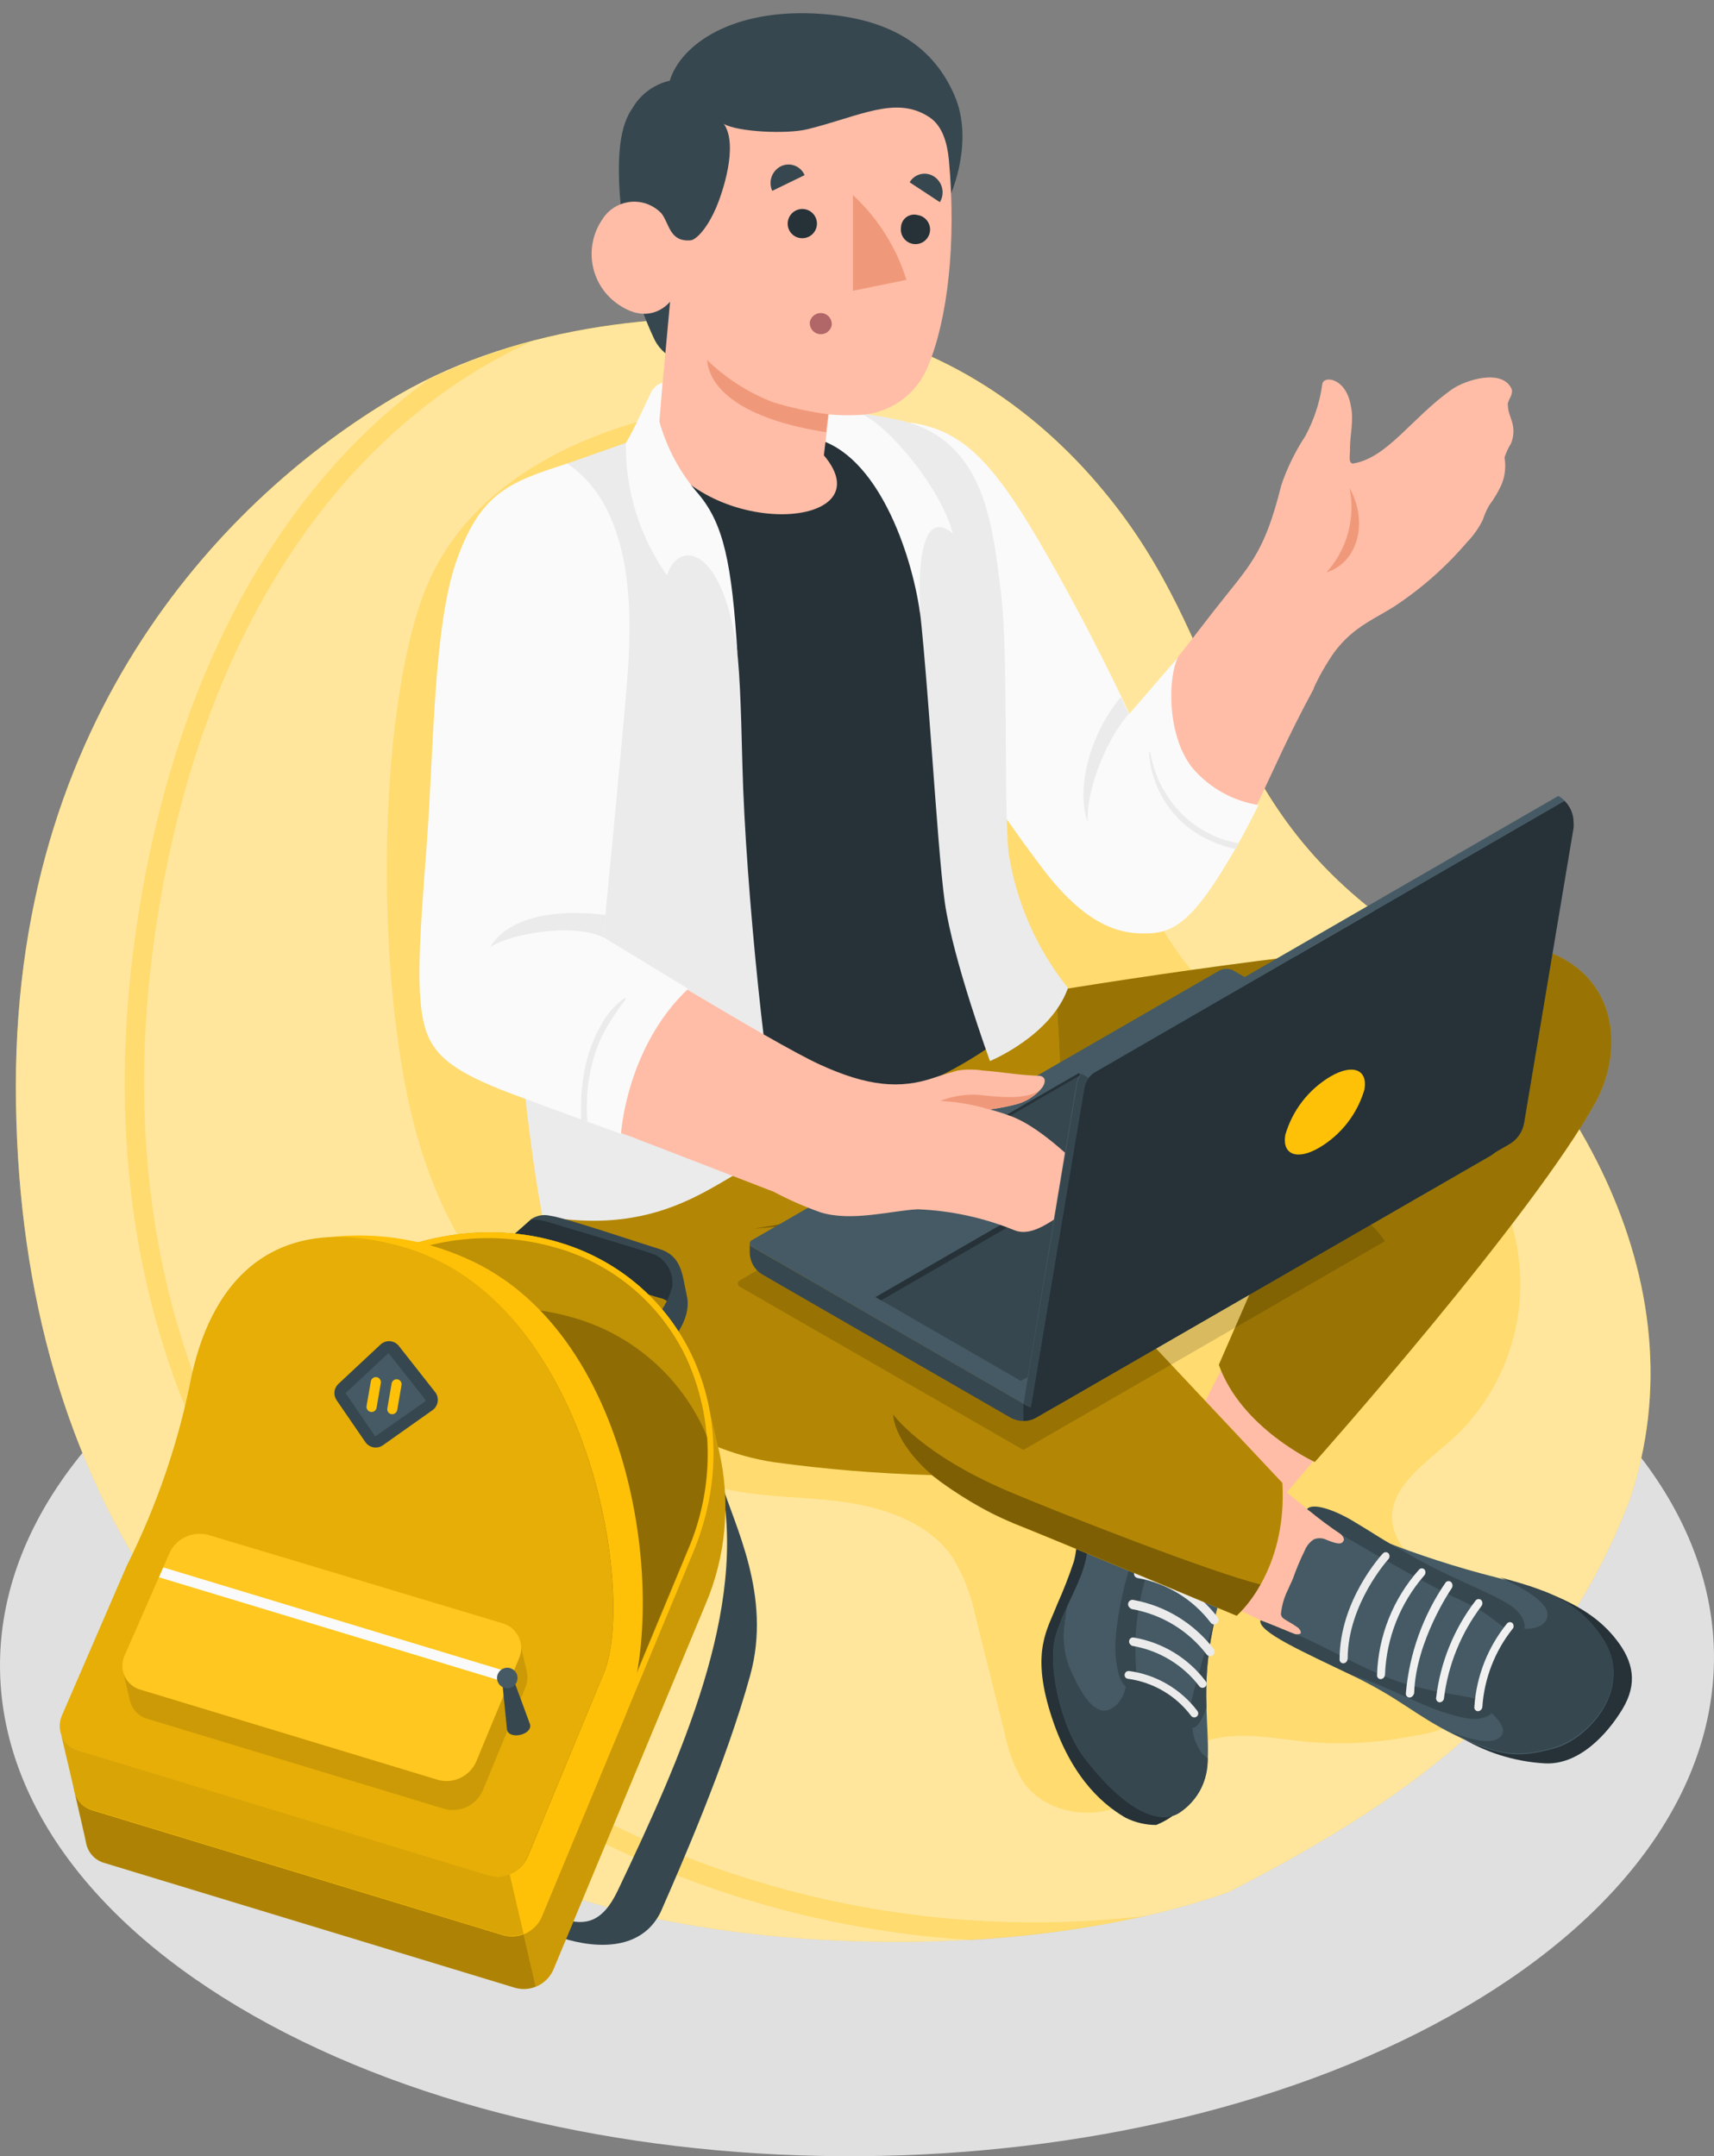 <?xml version="1.0" encoding="UTF-8"?> <svg xmlns="http://www.w3.org/2000/svg" width="97" height="122" viewBox="0 0 97 122" fill="none"><rect x="0" y="0" width="97" height="122" fill="#808080" stroke="none"/><path d="M14.063 74.447C-4.8 85.516 -4.668 103.251 14.347 114.049C33.361 124.847 64.072 124.61 82.935 113.561C101.798 102.512 101.672 84.756 82.651 73.958C63.63 63.16 32.926 63.378 14.063 74.447Z" fill="#E0E0E0"></path><path d="M22.635 22.296C13.756 27.426 0.898 39.556 0.898 61.434C0.898 83.312 11.238 99.582 31.043 106.853C41.638 110.737 58.609 110.939 69.528 107.048C80.648 101.353 88.141 95.503 92.22 84.874C96.421 72.548 88.901 59.637 78.676 52.259C68.451 44.881 69.696 36.473 62.446 27.769C58.555 23.057 52.833 19.058 45.852 18.277C38.232 17.402 29.393 18.399 22.635 22.296Z" fill="#FFC107"></path><path opacity="0.6" d="M22.635 22.296C13.756 27.426 0.898 39.556 0.898 61.434C0.898 83.312 11.238 99.582 31.043 106.853C41.638 110.737 58.609 110.939 69.528 107.048C80.648 101.353 88.141 95.503 92.22 84.874C96.421 72.548 88.901 59.637 78.676 52.259C68.451 44.881 69.696 36.473 62.446 27.769C58.555 23.057 52.833 19.058 45.852 18.277C38.232 17.402 29.393 18.399 22.635 22.296Z" fill="white"></path><path opacity="0.3" d="M79.834 98.243C77.693 98.666 75.498 98.748 73.331 98.485C71.245 98.229 68.902 97.812 67.051 99.111C66.081 99.784 65.435 100.828 64.513 101.568C62.561 103.123 59.296 102.847 57.889 100.787C57.393 99.956 57.047 99.045 56.866 98.095C56.323 95.927 55.782 93.759 55.243 91.592C55.011 90.408 54.583 89.27 53.978 88.226C52.632 86.126 49.939 85.251 47.448 84.941C44.957 84.631 42.372 84.746 39.983 83.958C38.123 83.345 36.472 82.223 35.217 80.72C33.305 78.425 32.187 77.045 29.326 76.008C26.588 74.972 23.707 74.359 20.784 74.191C18.448 74.083 15.695 74.191 13.527 75.214C13.527 75.214 19.525 70.138 27.051 71.619C27.051 71.619 25.099 69.35 23.685 64.544C21.302 56.533 21.255 41.656 23.78 34.144C27.442 23.232 42.756 22.7 42.756 22.7C42.756 22.7 53.184 21.576 58.912 36.426C64.641 51.276 65.913 55.275 72.497 58.91C75.189 60.418 78.434 61.077 80.958 62.881C82.363 63.867 83.539 65.143 84.405 66.624C85.272 68.104 85.809 69.754 85.981 71.462C86.152 73.169 85.953 74.893 85.397 76.516C84.842 78.139 83.943 79.624 82.762 80.868C81.079 82.652 77.417 84.497 79.302 87.438C80.097 88.684 81.463 89.411 82.668 90.246C83.873 91.08 85.091 92.218 85.206 93.692C85.218 94.339 85.065 94.978 84.761 95.55C84.457 96.121 84.013 96.606 83.469 96.957C82.363 97.64 81.124 98.079 79.834 98.243Z" fill="#FFC107"></path><path opacity="0.3" d="M64.776 108.408C52.005 109.887 39.124 106.786 28.425 99.657C12.478 88.846 5.598 71.66 9.005 51.33C12.02 33.343 21.014 23.441 30.041 19.341C28.036 19.864 26.088 20.583 24.225 21.489C16.914 26.82 10.412 36.298 7.928 51.148C4.441 71.956 11.502 89.519 27.813 100.626C35.892 106.03 45.265 109.186 54.968 109.768C58.269 109.58 61.549 109.125 64.776 108.408Z" fill="#FFC107"></path><path d="M67.342 80.99L70.93 73.921L78.153 78.149L69.247 88.657C69.247 88.657 64.838 88.253 64.125 85.964C63.411 83.676 66.124 81.757 67.342 80.99Z" fill="#FFBDA7"></path><path d="M62.253 83.77C61.852 84.064 61.514 84.435 61.257 84.86C60.961 85.291 61.055 87.385 60.772 88.354C60.495 89.186 60.176 90.004 59.816 90.805C59.305 92.151 58.355 93.383 59.426 96.863C60.496 100.343 62.226 101.986 63.673 102.834C64.217 103.113 64.819 103.258 65.43 103.258C65.43 103.258 67.329 102.538 67.039 101.414C66.75 100.289 62.253 83.77 62.253 83.77Z" fill="#263238"></path><path d="M70.607 87.573C70.426 88.013 70.171 88.418 69.853 88.772C69.219 89.835 68.8 91.013 68.621 92.238C67.497 97.725 69.678 100.512 66.723 102.571C65.868 103.11 64.091 102.962 61.398 99.502C60.018 97.738 59.231 94.117 59.769 92.46C60.308 90.805 61.042 89.768 61.392 88.475C61.742 87.183 61.553 84.854 62.253 83.763C62.706 83.148 63.293 82.644 63.97 82.289C64.488 81.973 65.639 81.549 66.171 81.246C66.703 80.943 66.999 80.572 67.343 80.983L66.723 81.75C65.76 83.097 66.05 83.278 66.05 83.985C66.007 84.749 65.887 85.507 65.693 86.247C66.366 85.379 66.656 84.625 67.403 84.76C68.15 84.894 68.238 84.854 69.308 85.857C70.378 86.86 70.654 87.257 70.607 87.573Z" fill="#455A64"></path><path d="M61.399 99.502C60.019 97.738 59.231 94.117 59.77 92.461C59.952 91.918 60.164 91.385 60.403 90.865C60.403 90.98 60.349 91.087 60.335 91.188C60.335 91.397 60.268 91.612 60.248 91.862C60.126 92.702 60.221 93.559 60.524 94.352C60.834 95.025 61.547 96.749 62.476 96.789C62.994 96.789 63.439 96.298 63.641 95.712C63.721 95.463 63.863 94.796 63.863 94.796C64.71 94.987 65.521 95.312 66.266 95.759C67.612 96.648 67.552 96.843 67.552 96.843C67.474 97.228 67.46 97.624 67.511 98.014C67.588 98.437 67.758 98.837 68.01 99.186C68.11 99.291 68.223 99.384 68.346 99.462C68.369 100.078 68.232 100.69 67.948 101.238C67.663 101.785 67.242 102.25 66.724 102.585C65.869 103.11 64.092 102.962 61.399 99.502Z" fill="#37474F"></path><path d="M68.622 92.238C68.33 93.68 68.215 95.151 68.278 96.621C67.773 98.028 67.329 97.967 67.269 97.294C67.208 96.621 68.177 93.544 68.904 91.047C68.79 91.424 68.702 91.841 68.622 92.238Z" fill="#37474F"></path><path d="M65.282 83.44C65.215 82.725 65.404 82.01 65.814 81.42C65.936 81.367 66.055 81.306 66.171 81.239C66.749 80.909 66.999 80.566 67.342 80.976L66.722 81.743C65.76 83.09 66.049 83.272 66.049 83.978C66.007 84.74 65.887 85.496 65.692 86.234C65.127 88.617 64.622 89.418 64.346 91.666C64.07 93.914 64.528 95.429 64.212 95.557C63.895 95.685 63.256 95.429 63.135 93.625C63.013 91.821 63.808 88.792 64.38 87.351C64.952 85.91 65.396 84.403 65.282 83.44Z" fill="#37474F"></path><path d="M63.7 94.924C63.735 94.955 63.776 94.976 63.822 94.985C64.531 95.08 65.214 95.315 65.831 95.677C66.448 96.038 66.987 96.519 67.416 97.092C67.455 97.137 67.51 97.166 67.569 97.171C67.628 97.176 67.687 97.157 67.733 97.119C67.778 97.08 67.807 97.025 67.812 96.966C67.817 96.907 67.798 96.848 67.76 96.802C67.298 96.192 66.72 95.678 66.059 95.291C65.398 94.904 64.668 94.651 63.909 94.547C63.863 94.54 63.815 94.547 63.772 94.567C63.73 94.588 63.695 94.621 63.672 94.662C63.649 94.704 63.64 94.751 63.645 94.798C63.65 94.845 63.669 94.889 63.7 94.924Z" fill="#EBEBEB"></path><path d="M63.991 93.066C64.018 93.099 64.056 93.121 64.099 93.127C65.608 93.388 66.962 94.21 67.888 95.429C67.91 95.451 67.936 95.469 67.964 95.481C67.992 95.493 68.023 95.499 68.053 95.499C68.084 95.499 68.115 95.493 68.143 95.481C68.171 95.469 68.197 95.451 68.218 95.429C68.261 95.386 68.285 95.328 68.285 95.268C68.285 95.207 68.261 95.149 68.218 95.106C67.232 93.806 65.788 92.93 64.179 92.656C64.15 92.648 64.12 92.646 64.09 92.65C64.06 92.654 64.031 92.665 64.005 92.68C63.979 92.696 63.957 92.717 63.939 92.742C63.922 92.766 63.91 92.794 63.903 92.824C63.892 92.868 63.894 92.915 63.91 92.959C63.925 93.002 63.954 93.039 63.991 93.066Z" fill="#EBEBEB"></path><path d="M63.95 90.979C63.981 91.014 64.024 91.038 64.071 91.047C65.756 91.347 67.267 92.27 68.305 93.632C68.329 93.656 68.357 93.675 68.388 93.688C68.419 93.701 68.453 93.707 68.487 93.707C68.52 93.707 68.554 93.701 68.585 93.688C68.616 93.675 68.645 93.656 68.668 93.632C68.713 93.583 68.738 93.519 68.738 93.453C68.738 93.387 68.713 93.323 68.668 93.275C67.554 91.836 65.948 90.858 64.158 90.528C64.104 90.513 64.046 90.516 63.994 90.538C63.943 90.559 63.899 90.598 63.872 90.647C63.845 90.696 63.835 90.753 63.844 90.808C63.853 90.864 63.881 90.915 63.923 90.952L63.95 90.979Z" fill="#EBEBEB"></path><path d="M64.245 89.216C64.279 89.248 64.321 89.272 64.367 89.283C66.017 89.574 67.497 90.475 68.513 91.807C68.533 91.835 68.559 91.859 68.589 91.876C68.618 91.893 68.651 91.904 68.686 91.909C68.72 91.912 68.754 91.909 68.787 91.899C68.82 91.889 68.851 91.873 68.877 91.85C68.903 91.828 68.924 91.8 68.939 91.769C68.954 91.738 68.963 91.704 68.964 91.67C68.965 91.636 68.959 91.602 68.946 91.57C68.934 91.537 68.915 91.508 68.89 91.484C67.806 90.07 66.234 89.11 64.481 88.792C64.449 88.784 64.416 88.782 64.383 88.788C64.351 88.793 64.32 88.805 64.292 88.822C64.265 88.84 64.241 88.863 64.222 88.89C64.204 88.917 64.191 88.948 64.185 88.98C64.174 89.021 64.175 89.064 64.185 89.106C64.196 89.147 64.216 89.184 64.245 89.216Z" fill="#EBEBEB"></path><path d="M64.899 87.499C64.933 87.532 64.975 87.555 65.021 87.566C66.669 87.856 68.148 88.758 69.16 90.091C69.205 90.135 69.264 90.16 69.327 90.163C69.389 90.165 69.451 90.144 69.498 90.103C69.546 90.062 69.576 90.005 69.583 89.943C69.591 89.881 69.574 89.818 69.537 89.768C68.453 88.354 66.881 87.394 65.128 87.075C65.075 87.062 65.018 87.067 64.968 87.089C64.918 87.112 64.876 87.15 64.85 87.199C64.824 87.247 64.815 87.303 64.824 87.357C64.832 87.412 64.859 87.462 64.899 87.499Z" fill="#EBEBEB"></path><path d="M69.288 81.555L73.967 85.379L76.612 87.041L73.59 92.75L65.088 88.677L69.288 81.555Z" fill="#FFBDA7"></path><path d="M59.761 56.042C59.761 56.042 76.779 53.222 84.063 53.269C91.468 53.316 92.181 58.896 90.323 62.316C86.762 68.832 74.41 82.72 74.41 82.72C74.41 82.72 70.249 80.815 68.977 77.22L71.798 70.744L62.912 73.585L58.375 70.542L58.005 68.227L59.761 56.042Z" fill="#FFC107"></path><path opacity="0.4" d="M59.761 56.042C59.761 56.042 76.779 53.222 84.063 53.269C91.468 53.316 92.181 58.896 90.323 62.316C86.762 68.832 74.41 82.72 74.41 82.72C74.41 82.72 70.249 80.815 68.977 77.22L71.798 70.744L62.912 73.585L58.375 70.542L58.005 68.227L59.761 56.042Z" fill="black"></path><path d="M59.763 56.042L30.305 60.95C30.305 60.95 30.016 68.004 32.789 74.319C33.769 76.535 35.293 78.469 37.22 79.94C39.146 81.41 41.412 82.371 43.809 82.733C46.764 83.137 49.74 83.38 52.722 83.46C54.156 84.557 55.718 85.477 57.373 86.2C59.723 87.129 69.982 91.424 69.982 91.424C69.982 91.424 72.863 88.987 72.573 83.904L62.886 73.598C60.699 70.906 59.925 70.064 58.706 69.458C60.578 65.837 59.972 60.007 59.763 56.042Z" fill="#FFC107"></path><path opacity="0.3" d="M59.763 56.042L30.305 60.95C30.305 60.95 30.016 68.004 32.789 74.319C33.769 76.535 35.293 78.469 37.22 79.94C39.146 81.41 41.412 82.371 43.809 82.733C46.764 83.137 49.74 83.38 52.722 83.46C54.156 84.557 55.718 85.477 57.373 86.2C59.723 87.129 69.982 91.424 69.982 91.424C69.982 91.424 72.863 88.987 72.573 83.904L62.886 73.598C60.699 70.906 59.925 70.064 58.706 69.458C60.578 65.837 59.972 60.007 59.763 56.042Z" fill="black"></path><g opacity="0.3"><path d="M73.252 65.231C71.886 67.236 70.634 69.317 69.503 71.464L71.771 70.744C74.329 64.645 74.854 62.868 78.947 60.014C78.947 60.014 76.012 61.118 73.252 65.231Z" fill="black"></path><path d="M50.548 80.027C50.548 80.027 52.103 82.275 57.124 84.403C59.945 85.601 68.683 89.02 71.335 89.647C70.985 90.304 70.53 90.899 69.989 91.41C69.989 91.41 59.73 87.115 57.38 86.186C56.871 85.988 56.372 85.763 55.886 85.513L55.267 85.17C54.741 84.867 54.264 84.557 53.866 84.288C53.469 84.019 53.153 83.797 52.958 83.615L52.756 83.467C50.514 81.521 50.548 80.027 50.548 80.027Z" fill="black"></path><path d="M61.425 71.861C62.415 73.019 62.886 73.585 62.886 73.585L64.307 73.12C64.307 73.12 61.789 70.374 60.16 68.933C59.878 68.658 59.566 68.414 59.231 68.206C60.052 66.045 60.019 62.511 60.019 62.511C59.744 64.386 59.006 66.163 57.871 67.681C56.529 67.367 55.134 67.351 53.785 67.634L42.671 69.519C42.671 69.519 50.587 68.805 54.707 68.644C58.827 68.482 60.429 70.697 61.425 71.861Z" fill="black"></path></g><path d="M87.329 90.017C89.348 90.804 90.567 91.599 91.496 92.803C92.424 94.008 92.701 95.24 91.819 96.701C90.937 98.162 89.328 99.885 87.409 99.771C85.68 99.67 84.004 99.135 82.536 98.216L87.329 90.017Z" fill="#263238"></path><path d="M71.335 91.72C71.335 92.319 73.839 93.517 76.465 94.769C79.278 96.116 79.972 96.984 82.267 98.135C84.893 99.428 85.896 99.482 87.929 98.936C89.962 98.391 92.486 95.456 90.729 92.77C89.302 90.589 87.457 89.983 84.671 89.249C82.437 88.684 80.242 87.973 78.1 87.122C76.081 86.341 74.405 84.921 73.987 85.412C74.277 85.554 76.397 86.866 76.007 87.216C75.913 87.405 75.61 87.344 75.085 87.129C74.973 87.072 74.85 87.039 74.725 87.034C74.599 87.028 74.474 87.049 74.358 87.095C74.123 87.247 73.942 87.469 73.839 87.728C73.583 88.248 73.358 88.783 73.166 89.33C73.011 89.701 73.079 89.492 72.93 89.862C72.694 90.31 72.546 90.799 72.493 91.303C72.493 91.531 72.688 91.606 72.863 91.72C73.069 91.835 73.269 91.961 73.462 92.097C73.53 92.151 73.651 92.319 73.61 92.407C73.57 92.494 73.186 92.487 73.031 92.407C72.877 92.326 72.621 92.285 72.439 92.211C72.257 92.137 71.8 91.922 71.335 91.72Z" fill="#455A64"></path><path d="M81.365 97.671C81.742 97.859 84.132 98.97 84.879 98.303C85.626 97.637 83.775 96.439 83.775 96.439C83.775 96.439 83.486 94.641 85.653 91.996C86.03 92.285 87.599 92.272 87.579 91.323C87.558 90.374 84.926 89.27 84.886 89.249C87.579 89.97 89.342 90.596 90.722 92.71C92.479 95.402 89.962 98.31 87.922 98.876C85.882 99.441 84.886 99.367 82.261 98.075C82.005 97.974 81.601 97.778 81.365 97.671Z" fill="#37474F"></path><path d="M84.031 96.257C85.027 96.587 84.34 97.496 82.886 97.199C80.705 96.762 78.894 95.523 76.464 94.756C73.839 93.504 71.159 92.332 71.335 91.673C71.806 91.848 72.809 92.265 72.809 92.265C73.004 92.353 73.516 92.541 73.516 92.541C75.501 93.396 77.703 94.783 79.857 95.368C81.755 95.88 83.034 95.927 84.031 96.257Z" fill="#37474F"></path><path d="M85.511 92.333C84.595 91.808 84.44 91.356 82.656 90.535C80.873 89.714 77.857 87.964 75.992 86.88C75.292 86.416 74.618 85.915 73.973 85.379C74.282 85.029 75.42 85.379 76.558 86.052C77.695 86.725 78.388 87.223 79.513 87.809C81.707 89.155 84.225 90.017 85.45 90.818C86.675 91.619 86.419 92.858 85.511 92.333Z" fill="#37474F"></path><path d="M85.647 92.09C85.634 92.12 85.616 92.148 85.593 92.171C84.593 93.435 83.999 94.972 83.89 96.58C83.883 96.643 83.855 96.702 83.809 96.747C83.764 96.791 83.704 96.818 83.641 96.822C83.61 96.821 83.579 96.813 83.552 96.799C83.524 96.785 83.5 96.765 83.481 96.741C83.462 96.716 83.448 96.688 83.441 96.658C83.433 96.628 83.433 96.597 83.439 96.567C83.552 94.842 84.199 93.195 85.29 91.854C85.31 91.832 85.335 91.813 85.363 91.801C85.391 91.788 85.421 91.781 85.451 91.781C85.482 91.781 85.512 91.788 85.54 91.801C85.568 91.813 85.593 91.832 85.613 91.854C85.636 91.889 85.651 91.928 85.656 91.968C85.662 92.009 85.659 92.051 85.647 92.09Z" fill="#F0F0F0"></path><path d="M83.875 90.804C83.865 90.831 83.852 90.856 83.834 90.879C82.686 92.396 81.958 94.188 81.72 96.075C81.717 96.141 81.689 96.203 81.641 96.248C81.593 96.293 81.53 96.318 81.465 96.318C81.435 96.314 81.406 96.303 81.38 96.288C81.354 96.272 81.331 96.252 81.314 96.227C81.296 96.203 81.284 96.174 81.277 96.145C81.271 96.115 81.27 96.085 81.276 96.055C81.513 94.051 82.288 92.148 83.518 90.549C83.538 90.526 83.563 90.507 83.591 90.495C83.619 90.482 83.649 90.476 83.679 90.476C83.71 90.476 83.74 90.482 83.768 90.495C83.796 90.507 83.821 90.526 83.841 90.549C83.869 90.585 83.886 90.627 83.892 90.672C83.898 90.717 83.892 90.763 83.875 90.804Z" fill="#F0F0F0"></path><path d="M79.991 95.894C79.973 95.935 79.944 95.972 79.907 95.999C79.871 96.026 79.828 96.043 79.783 96.048C79.752 96.049 79.722 96.044 79.693 96.032C79.665 96.021 79.639 96.003 79.618 95.981C79.597 95.959 79.581 95.932 79.571 95.903C79.561 95.874 79.558 95.843 79.561 95.813C79.757 93.559 80.534 91.396 81.816 89.532C81.836 89.509 81.861 89.491 81.889 89.478C81.916 89.466 81.947 89.459 81.977 89.459C82.008 89.459 82.038 89.466 82.066 89.478C82.094 89.491 82.119 89.509 82.139 89.532C82.18 89.583 82.202 89.646 82.202 89.711C82.202 89.775 82.18 89.838 82.139 89.889C82.139 89.889 80.119 92.831 80.032 95.799C80.024 95.833 80.011 95.865 79.991 95.894Z" fill="#F0F0F0"></path><path d="M78.355 94.85C78.339 94.892 78.311 94.929 78.275 94.956C78.24 94.983 78.197 95 78.153 95.005C78.122 95.007 78.092 95.002 78.064 94.992C78.035 94.981 78.01 94.964 77.988 94.942C77.967 94.92 77.951 94.894 77.941 94.865C77.931 94.837 77.927 94.806 77.93 94.776C77.996 92.57 78.838 90.458 80.307 88.812C80.326 88.789 80.351 88.771 80.378 88.758C80.405 88.746 80.435 88.739 80.465 88.739C80.495 88.739 80.525 88.746 80.552 88.758C80.579 88.771 80.603 88.789 80.623 88.812C80.66 88.865 80.676 88.93 80.668 88.994C80.661 89.058 80.63 89.118 80.583 89.162C79.24 90.715 78.463 92.677 78.382 94.729C78.385 94.771 78.375 94.813 78.355 94.85Z" fill="#F0F0F0"></path><path d="M76.242 93.955C76.225 93.997 76.198 94.034 76.162 94.061C76.127 94.088 76.084 94.105 76.04 94.11C76.009 94.113 75.979 94.109 75.95 94.099C75.921 94.089 75.895 94.073 75.874 94.052C75.852 94.031 75.835 94.005 75.824 93.977C75.813 93.948 75.808 93.918 75.811 93.888C75.811 90.569 78.16 88.004 78.261 87.896C78.281 87.874 78.306 87.855 78.334 87.843C78.362 87.83 78.392 87.823 78.422 87.823C78.453 87.823 78.483 87.83 78.511 87.843C78.539 87.855 78.564 87.874 78.584 87.896C78.623 87.949 78.641 88.013 78.635 88.078C78.628 88.142 78.598 88.203 78.55 88.246C78.55 88.246 76.282 90.757 76.268 93.834C76.267 93.876 76.258 93.917 76.242 93.955Z" fill="#EBEBEB"></path><path d="M58.111 30.2C59.572 32.259 63.893 40.634 63.893 40.634C65.401 38.789 67.198 36.514 68.713 34.541C70.733 31.956 71.527 31.404 72.516 27.44C72.848 26.469 73.3 25.544 73.863 24.686C74.36 23.772 74.689 22.775 74.832 21.745C74.873 21.233 76.178 21.347 76.448 22.97C76.636 23.805 76.38 24.646 76.401 25.481C76.401 25.73 76.286 26.275 76.603 26.221C78.521 25.891 79.881 23.663 82.143 22.047C82.964 21.469 85.078 20.836 85.562 22.047C85.61 22.344 85.401 22.552 85.334 22.815C85.327 22.848 85.327 22.883 85.334 22.916C85.336 23.038 85.351 23.16 85.381 23.279C85.441 23.522 85.549 23.751 85.603 23.993C85.69 24.362 85.657 24.748 85.509 25.097C85.359 25.343 85.237 25.605 85.145 25.878C85.232 26.39 85.177 26.917 84.984 27.399C84.794 27.822 84.557 28.222 84.277 28.591C84.128 28.854 84.007 29.131 83.913 29.419C83.681 29.888 83.377 30.317 83.011 30.691C81.82 32.086 80.437 33.305 78.905 34.313C78.232 34.743 77.457 35.114 76.798 35.612C76.305 35.979 75.87 36.416 75.505 36.911C75.06 37.548 74.672 38.224 74.347 38.931V38.971C71.406 44.41 71.184 46.376 68.04 50.731C65.388 54.205 62.204 52.65 58.737 48.038C54.328 42.195 52.268 38.755 52.268 38.755L51.864 24.235C54.853 25.144 56.65 28.14 58.111 30.2Z" fill="#FFBDA7"></path><path d="M76.373 27.608C76.544 28.449 76.516 29.32 76.29 30.148C76.065 30.977 75.648 31.742 75.074 32.38C76.824 31.849 77.471 29.56 76.373 27.608Z" fill="#F0997A"></path><path d="M51.521 23.912C54.362 24.316 56.078 25.985 58.751 30.536C61.74 35.632 63.914 40.385 63.914 40.385L66.667 37.194C66.075 38.338 66.034 41.751 67.549 43.528C68.5 44.607 69.797 45.322 71.218 45.548C70.439 47.161 69.55 48.72 68.559 50.213C67.159 52.232 66.236 52.778 64.991 52.811C63.746 52.845 61.733 52.737 59.013 49.156C56.024 45.218 51.871 38.762 51.871 38.762L51.521 23.912Z" fill="#FAFAFA"></path><path d="M63.886 40.384C62.411 42.094 61.422 45.043 61.57 46.544C60.897 44.807 61.57 41.65 63.435 39.442L63.886 40.384Z" fill="#EBEBEB"></path><path d="M70.032 47.702C69.672 47.634 69.319 47.535 68.975 47.406C68.281 47.14 67.642 46.747 67.091 46.248C66.044 45.285 65.345 44.001 65.105 42.599C65.105 42.532 65.017 42.552 65.024 42.599C65.131 44.147 65.842 45.59 67.003 46.618C67.599 47.127 68.284 47.522 69.023 47.782C69.32 47.888 69.623 47.974 69.931 48.038L70.106 47.722L70.032 47.702Z" fill="#EBEBEB"></path><path d="M56.071 34.218C55.673 26.308 53.889 24.121 49.877 23.683L43.254 23.01C41.288 23.414 34.502 25.568 32.247 26.376C30.78 26.887 30.154 29.997 29.837 34.878C29.581 38.836 29.541 42.162 29.676 47.634C29.672 53.062 30.224 58.476 31.325 63.79C36.805 65.871 52.644 63.885 58.925 56.648C58.42 55.012 56.394 52.057 56.071 48.772C56.279 41.906 56.199 36.702 56.071 34.218Z" fill="#263238"></path><path d="M32.099 26.228L37.047 24.485C37.047 24.485 37.935 26.565 39.854 30.543C41.773 34.522 41.84 36.339 42.015 43.3C42.19 50.26 43.469 62.492 44.297 65.312C41.234 65.736 38.575 70.186 30.699 68.806C30.699 68.806 29.043 60.728 28.787 47.016C28.632 39.887 28.632 28.234 32.099 26.228Z" fill="#EBEBEB"></path><path d="M46.25 23.899C49.064 24.996 51.131 28.126 51.797 32.448C52.463 36.77 53.002 47.816 53.473 51.081C53.944 54.346 56.025 60.034 56.025 60.034C56.025 60.034 59.484 58.614 60.44 55.901C58.662 53.682 57.501 51.032 57.075 48.22C56.799 45.528 57.075 36.824 56.644 33.505C56.213 30.186 55.883 25.602 51.932 24.08C50.235 23.407 46.243 23.158 46.243 23.158L46.25 23.899Z" fill="#EBEBEB"></path><path d="M52.099 34.945C51.715 31.761 49.904 26.066 46.451 24.908C46.321 24.587 46.253 24.245 46.249 23.899L46.282 22.243C47.313 22.608 48.298 23.091 49.218 23.683C50.705 24.639 53.257 27.722 53.93 30.193C52.449 28.927 51.856 30.987 52.099 34.945Z" fill="#FAFAFA"></path><path d="M38.428 4.491C37.889 4.524 37.367 4.69 36.908 4.973C36.449 5.256 36.067 5.648 35.795 6.114C35.203 6.969 34.651 8.584 35.351 13.519C35.611 15.435 36.156 17.303 36.967 19.059C37.201 19.622 37.642 20.075 38.199 20.324L38.569 16.655L38.757 14.084C38.757 14.084 41.046 12.482 41.45 10.678C41.791 9.426 41.713 8.098 41.228 6.895L38.428 4.491Z" fill="#37474F"></path><path d="M37.909 4.552C38.529 2.533 41.45 0.419 46.512 0.789C50.659 1.092 52.894 2.809 54.018 5.4C55.142 7.992 53.809 10.981 53.809 10.981L40.972 8.49L37.909 4.552Z" fill="#37474F"></path><path d="M35.088 17.288C36.865 18.453 37.922 17.066 37.922 17.066L37.168 25.312C40.191 30.644 50.14 29.917 46.626 25.764L46.902 23.448C47.455 23.494 48.01 23.505 48.565 23.482C49.429 23.456 50.267 23.175 50.973 22.676C51.68 22.177 52.223 21.481 52.536 20.674C53.62 18.076 54.132 13.761 53.701 9.056C53.614 8.147 53.358 7.13 52.597 6.632C50.712 5.38 48.666 6.578 45.724 7.305C44.506 7.615 41.685 7.453 40.965 7.009C41.806 8.214 40.884 10.94 40.507 11.795C39.968 13.027 39.356 13.579 39.08 13.599C37.902 13.694 37.895 12.691 37.444 12.085C37.22 11.846 36.944 11.662 36.638 11.547C36.331 11.432 36.002 11.39 35.676 11.423C35.35 11.457 35.037 11.565 34.76 11.739C34.483 11.913 34.249 12.149 34.078 12.428C33.818 12.811 33.637 13.243 33.547 13.697C33.457 14.151 33.459 14.619 33.553 15.072C33.647 15.526 33.831 15.956 34.095 16.336C34.359 16.717 34.697 17.041 35.088 17.288Z" fill="#FFBDA7"></path><path d="M40.015 20.365C40.177 22.27 42.533 23.811 46.747 24.451L46.868 23.441C45.822 23.299 44.789 23.074 43.778 22.768C42.373 22.233 41.092 21.415 40.015 20.365Z" fill="#F0997A"></path><path d="M45.535 9.91L43.704 10.799C43.59 10.548 43.577 10.263 43.668 10.003C43.76 9.743 43.949 9.529 44.196 9.406C44.316 9.348 44.447 9.315 44.581 9.309C44.715 9.303 44.848 9.324 44.973 9.371C45.099 9.419 45.213 9.491 45.309 9.583C45.406 9.676 45.483 9.787 45.535 9.91Z" fill="#37474F"></path><path d="M53.189 11.439L51.48 10.315C51.546 10.199 51.636 10.098 51.743 10.019C51.85 9.94 51.973 9.883 52.103 9.853C52.233 9.822 52.368 9.819 52.499 9.843C52.63 9.867 52.755 9.917 52.866 9.991C53.096 10.144 53.259 10.38 53.319 10.65C53.379 10.92 53.333 11.203 53.189 11.439Z" fill="#37474F"></path><path d="M44.586 12.536C44.569 12.644 44.575 12.754 44.602 12.86C44.629 12.966 44.677 13.065 44.742 13.152C44.808 13.239 44.891 13.312 44.985 13.367C45.08 13.422 45.184 13.458 45.292 13.472C45.454 13.494 45.62 13.468 45.767 13.396C45.914 13.325 46.037 13.211 46.12 13.07C46.202 12.929 46.242 12.767 46.232 12.603C46.222 12.44 46.165 12.283 46.066 12.152C45.967 12.022 45.832 11.923 45.678 11.87C45.523 11.816 45.356 11.809 45.198 11.85C45.039 11.891 44.897 11.978 44.788 12.1C44.679 12.222 44.608 12.374 44.586 12.536Z" fill="#263238"></path><path d="M45.831 18.224C45.815 18.385 45.862 18.545 45.962 18.672C46.062 18.799 46.206 18.882 46.366 18.905C46.526 18.927 46.688 18.887 46.819 18.793C46.95 18.699 47.04 18.558 47.069 18.399C47.085 18.239 47.038 18.078 46.938 17.951C46.839 17.824 46.694 17.741 46.534 17.718C46.374 17.696 46.212 17.736 46.081 17.83C45.95 17.924 45.86 18.066 45.831 18.224Z" fill="#B16668"></path><path d="M50.989 12.873C50.966 13.035 50.992 13.2 51.064 13.347C51.135 13.494 51.249 13.617 51.39 13.7C51.531 13.783 51.694 13.822 51.857 13.812C52.02 13.803 52.177 13.745 52.308 13.646C52.438 13.548 52.537 13.412 52.591 13.258C52.645 13.103 52.651 12.936 52.61 12.778C52.569 12.62 52.482 12.477 52.36 12.368C52.238 12.259 52.086 12.188 51.924 12.166C51.815 12.137 51.701 12.134 51.59 12.156C51.479 12.178 51.375 12.224 51.285 12.293C51.195 12.361 51.122 12.448 51.07 12.549C51.019 12.649 50.991 12.76 50.989 12.873Z" fill="#263238"></path><path d="M48.269 11.035V16.454L51.298 15.834C50.727 13.996 49.682 12.341 48.269 11.035Z" fill="#F0997A"></path><path d="M41.739 37.073C40.972 30.826 38.373 30.503 37.747 32.556C36.202 30.371 35.386 27.753 35.418 25.077C36.038 24 36.61 22.667 36.818 22.256C36.88 22.112 36.971 21.983 37.088 21.879C37.204 21.774 37.342 21.696 37.492 21.651L37.317 23.858C37.744 25.378 38.505 26.783 39.545 27.971C40.931 29.641 41.423 31.809 41.739 37.073Z" fill="#FAFAFA"></path><path opacity="0.15" d="M78.378 70.226C78.153 69.882 77.886 69.568 77.584 69.29C74.541 66.477 68.832 62.754 63.965 59.657L41.859 72.448C41.828 72.465 41.802 72.491 41.785 72.521C41.767 72.552 41.758 72.587 41.758 72.623C41.758 72.658 41.767 72.693 41.785 72.724C41.802 72.754 41.828 72.78 41.859 72.798L57.914 82.04L78.378 70.226Z" fill="black"></path><path d="M85.083 63.737V64.121C85.083 64.378 85.015 64.631 84.886 64.855C84.757 65.078 84.572 65.263 84.349 65.393L58.648 80.203C58.425 80.332 58.172 80.399 57.914 80.398C57.655 80.397 57.4 80.33 57.174 80.203L43.165 72.124C42.942 71.996 42.756 71.81 42.627 71.587C42.499 71.363 42.431 71.11 42.431 70.852V70.361C42.429 70.394 42.437 70.427 42.454 70.456C42.471 70.485 42.496 70.508 42.526 70.522L57.907 79.408L85.083 63.737Z" fill="#37474F"></path><path d="M57.914 79.422V80.398C58.172 80.399 58.425 80.332 58.648 80.203L84.349 65.393C84.572 65.263 84.757 65.078 84.886 64.855C85.015 64.631 85.083 64.378 85.083 64.121V63.764L57.914 79.422Z" fill="#263238"></path><path d="M85.083 63.737L69.843 54.938C69.71 54.859 69.559 54.817 69.405 54.817C69.251 54.817 69.1 54.859 68.967 54.938L42.532 70.179C42.501 70.196 42.475 70.221 42.458 70.251C42.44 70.281 42.43 70.315 42.43 70.351C42.43 70.386 42.44 70.42 42.458 70.451C42.475 70.481 42.501 70.505 42.532 70.522L57.914 79.421L85.083 63.737Z" fill="#455A64"></path><path d="M57.773 78.129L49.554 73.39L73.586 59.509L81.853 64.228L57.773 78.129Z" fill="#37474F"></path><path d="M81.853 64.228L81.536 64.41L73.586 59.873L49.87 73.572L49.554 73.39L73.586 59.509L81.853 64.228Z" fill="#263238"></path><path d="M53.734 64.942L53.882 65.029L57.914 67.352L65.076 63.218L65.225 63.131L61.044 60.721L53.734 64.942Z" fill="#263238"></path><path d="M53.881 65.029L57.914 67.352L65.076 63.218L61.044 60.889L53.881 65.029Z" fill="#37474F"></path><path d="M61.825 66.692C60.539 65.413 58.668 63.643 57.113 63.118C56.751 62.983 56.383 62.869 56.009 62.774C56.554 62.703 57.094 62.595 57.624 62.451C58.151 62.288 58.619 61.974 58.971 61.549C59.105 61.374 59.206 61.091 59.031 60.95C58.968 60.9 58.89 60.871 58.809 60.869C57.631 60.836 56.702 60.647 55.632 60.573C55.155 60.495 54.668 60.495 54.191 60.573C53.754 60.694 53.316 60.822 52.885 60.97C50.933 61.643 49.082 61.462 46.389 60.23C43.697 58.998 33.969 53.007 33.969 53.007L36.036 64.437L43.723 67.406L43.804 67.439C44.654 67.891 45.536 68.278 46.443 68.597C48.187 69.136 50.415 68.503 51.929 68.422C53.811 68.495 55.665 68.896 57.409 69.607C58.809 70.179 60.499 68.018 61.199 68.26C61.899 68.503 63.117 67.971 61.825 66.692Z" fill="#FFBDA7"></path><path d="M55.342 61.94C54.612 61.907 53.883 62.026 53.202 62.289C54.149 62.338 55.087 62.501 55.995 62.774C56.54 62.703 57.08 62.595 57.611 62.451C58.078 62.306 58.501 62.047 58.843 61.697C58.001 62.269 56.359 62.047 55.342 61.94Z" fill="#F0997A"></path><path d="M58.325 79.637C58.568 79.732 58.829 79.771 59.089 79.752C59.349 79.732 59.601 79.653 59.827 79.523L85.407 64.747C85.629 64.62 85.821 64.446 85.968 64.236C86.114 64.027 86.212 63.787 86.255 63.535L89.055 46.827C89.062 46.73 89.062 46.634 89.055 46.537C89.055 46.308 89.01 46.081 88.921 45.869C88.832 45.658 88.701 45.466 88.537 45.306L61.947 60.66C61.784 60.755 61.643 60.884 61.535 61.039C61.426 61.193 61.354 61.37 61.321 61.556L58.325 79.637Z" fill="#263238"></path><path d="M57.915 79.422L58.09 79.522L58.325 79.637L61.355 61.556C61.387 61.37 61.46 61.193 61.569 61.039C61.677 60.884 61.817 60.755 61.981 60.66L88.544 45.306C88.44 45.197 88.32 45.107 88.187 45.036L61.543 60.418C61.38 60.513 61.239 60.642 61.131 60.796C61.023 60.951 60.95 61.127 60.917 61.313L57.915 79.422Z" fill="#455A64"></path><path d="M61.617 60.997L61.207 60.761C61.081 60.923 60.995 61.112 60.958 61.313L57.928 79.421L58.103 79.522L58.339 79.637L61.368 61.556C61.404 61.352 61.49 61.16 61.617 60.997Z" fill="#37474F"></path><path d="M72.738 64.215C73.141 62.819 74.064 61.631 75.317 60.896C76.555 60.182 77.403 60.512 77.222 61.63C76.818 63.027 75.892 64.215 74.637 64.948C73.405 65.662 72.55 65.332 72.738 64.215Z" fill="#FFC107"></path><path d="M41.423 58.358C37.323 55.389 33.951 53.033 33.951 53.033L35.122 40.438C35.122 40.438 36.011 34.212 34.604 30.684C33.15 27.029 31.709 26.511 31.709 26.511C30.277 27.037 28.938 27.789 27.744 28.739C26.155 30.126 25.401 33.35 25.052 37.901C24.715 41.893 24.082 51.916 23.981 54.252C23.853 57.221 23.981 59.637 27.131 61.037C30.45 62.559 40.386 65.945 40.386 65.945L41.423 58.358Z" fill="#FFBDA7"></path><path d="M32.1 26.228C28.883 27.258 27.233 27.85 25.873 31.613C24.514 35.376 24.561 42.317 24.143 47.877C23.726 53.437 23.423 57.059 24.312 58.809C24.803 59.772 25.692 60.66 28.883 61.859C32.073 63.057 35.143 64.154 35.143 64.154C35.143 64.154 35.446 59.247 38.946 55.948L34.14 53.02C34.14 53.02 35.244 41.677 35.486 38.574C35.728 35.471 36.112 28.914 32.1 26.228Z" fill="#FAFAFA"></path><path d="M34.139 53.033C32.254 52.145 28.518 52.946 27.723 53.619C28.672 51.976 31.217 51.384 34.26 51.768L34.139 53.033Z" fill="#EBEBEB"></path><path d="M35.364 56.453C34.779 56.872 34.303 57.426 33.978 58.069C33.639 58.674 33.381 59.321 33.21 59.994C33.012 60.76 32.904 61.546 32.887 62.336C32.887 62.66 32.887 63.01 32.887 63.353L33.244 63.487C33.147 62.358 33.242 61.219 33.527 60.122C33.695 59.465 33.944 58.832 34.267 58.237C34.612 57.653 34.989 57.089 35.398 56.547C35.398 56.547 35.405 56.419 35.364 56.453Z" fill="#EBEBEB"></path><path d="M37.385 108.193C38.455 105.749 41.094 99.758 42.461 94.77C43.693 90.26 41.552 86.302 40.805 83.831C42.306 91.04 38.603 99.314 34.948 106.995C34.06 108.846 33.07 108.927 31.912 108.597L31.535 109.553C31.535 109.553 35.843 111.289 37.385 108.193Z" fill="#37474F"></path><path d="M29.98 69.055C28.916 70.011 26.978 71.674 26.978 71.674L27.812 71.929C27.812 71.929 28.647 70.799 29.213 70.967L37.331 73.437C37.465 73.461 37.592 73.511 37.707 73.584C37.821 73.657 37.92 73.752 37.998 73.863C38.075 73.974 38.13 74.1 38.159 74.233C38.188 74.365 38.19 74.502 38.166 74.636C38.166 74.636 39.041 73.067 38.341 71.842C37.641 70.617 37.486 70.879 35.46 70.226C33.434 69.573 30.653 68.516 29.98 69.055Z" fill="#263238"></path><path d="M37.654 76.312C38.455 75.423 39.121 74.346 38.865 73.282C38.61 72.219 38.643 71.074 37.304 70.664C35.964 70.253 31.952 68.886 31.124 68.786C30.922 68.738 30.712 68.737 30.51 68.784C30.308 68.831 30.12 68.923 29.959 69.055C29.959 69.055 30.188 68.88 31.245 69.21C32.302 69.54 36.63 70.798 37.102 71.007C37.425 71.177 37.688 71.441 37.856 71.765C38.025 72.089 38.09 72.456 38.044 72.818C37.875 73.413 37.589 73.97 37.203 74.454L37.654 76.312Z" fill="#37474F"></path><path d="M31.683 70.307C24.406 68.099 15.985 72.367 12.868 79.852L4.299 100.444C4.174 100.733 4.144 101.053 4.211 101.36C4.319 101.851 4.837 104.053 4.884 104.329C4.941 104.584 5.066 104.819 5.246 105.009C5.427 105.199 5.655 105.336 5.907 105.406L29.138 112.467C29.567 112.591 30.027 112.554 30.431 112.361C30.834 112.169 31.152 111.835 31.326 111.424L39.902 90.832C41.091 88.073 41.367 85.007 40.69 82.081C40.575 81.623 40.158 79.812 40.057 79.388C39.609 77.26 38.595 75.293 37.121 73.694C35.646 72.096 33.768 70.925 31.683 70.307Z" fill="#FFC107"></path><path opacity="0.2" d="M31.683 70.307C24.406 68.099 15.985 72.367 12.868 79.852L4.299 100.444C4.174 100.733 4.144 101.053 4.211 101.36C4.319 101.851 4.837 104.053 4.884 104.329C4.941 104.584 5.066 104.819 5.246 105.009C5.427 105.199 5.655 105.336 5.907 105.406L29.138 112.467C29.567 112.591 30.027 112.554 30.431 112.361C30.834 112.169 31.152 111.835 31.326 111.424L39.902 90.832C41.091 88.073 41.367 85.007 40.69 82.081C40.575 81.623 40.158 79.812 40.057 79.388C39.609 77.26 38.595 75.293 37.121 73.694C35.646 72.096 33.768 70.925 31.683 70.307Z" fill="black"></path><path opacity="0.15" d="M4.299 100.445C4.175 100.733 4.145 101.053 4.212 101.36C4.32 101.852 4.838 104.053 4.885 104.329C4.942 104.584 5.067 104.82 5.247 105.01C5.427 105.199 5.656 105.336 5.908 105.406L29.139 112.468C29.525 112.583 29.939 112.561 30.311 112.407L24.595 87.668L8.036 91.519L4.299 100.445Z" fill="black"></path><path d="M4.299 100.444L12.869 79.852C15.986 72.367 24.407 68.099 31.684 70.307C38.961 72.515 42.333 80.404 39.217 87.863L30.654 108.455C30.477 108.864 30.157 109.194 29.755 109.385C29.352 109.575 28.895 109.613 28.466 109.492L5.235 102.424C5.034 102.369 4.848 102.271 4.689 102.138C4.529 102.004 4.401 101.838 4.312 101.649C4.223 101.461 4.176 101.256 4.174 101.048C4.171 100.84 4.214 100.634 4.299 100.444Z" fill="#FFC107"></path><path opacity="0.25" d="M29.308 109.196C29.065 109.263 28.809 109.263 28.567 109.196L5.336 102.134C5.181 102.088 5.037 102.011 4.913 101.906C4.789 101.802 4.688 101.674 4.616 101.528C4.551 101.381 4.517 101.222 4.517 101.061C4.517 100.9 4.551 100.74 4.616 100.593L13.152 79.981C14.152 77.621 15.691 75.529 17.646 73.871C19.6 72.214 21.916 71.037 24.407 70.435C26.77 69.869 29.24 69.934 31.569 70.624C33.156 71.087 34.626 71.882 35.882 72.957C37.137 74.032 38.15 75.361 38.853 76.857C39.629 78.565 40.034 80.419 40.041 82.295C40.048 84.171 39.657 86.028 38.894 87.742L30.324 108.334C30.232 108.546 30.093 108.735 29.917 108.884C29.74 109.033 29.532 109.14 29.308 109.196Z" fill="black"></path><path opacity="0.25" d="M29.307 109.196C29.537 109.145 29.752 109.04 29.935 108.89C30.117 108.741 30.262 108.55 30.357 108.334L38.926 87.742C39.786 85.725 40.166 83.536 40.037 81.347C39.963 81.165 39.889 80.983 39.801 80.802C39.097 79.307 38.083 77.98 36.828 76.906C35.572 75.833 34.103 75.038 32.518 74.575C30.188 73.885 27.718 73.82 25.355 74.386C22.864 74.988 20.549 76.165 18.594 77.823C16.64 79.48 15.1 81.573 14.1 83.932L6.399 102.437L28.566 109.169C28.806 109.245 29.062 109.254 29.307 109.196Z" fill="black"></path><path d="M35.257 97.395L30.653 108.462C30.475 108.868 30.156 109.195 29.755 109.385C29.354 109.574 28.898 109.612 28.472 109.492L5.241 102.43C5.041 102.374 4.855 102.275 4.696 102.14C4.537 102.006 4.409 101.839 4.32 101.651C4.232 101.462 4.184 101.257 4.182 101.049C4.179 100.841 4.221 100.635 4.305 100.444L4.864 99.152L27.677 106.092C28.105 106.213 28.562 106.175 28.964 105.986C29.366 105.797 29.686 105.469 29.865 105.062L34.207 94.595C35.958 90.105 33.373 73.632 22.824 70.59C21.284 70.109 19.665 69.936 18.058 70.078C20.906 69.637 23.821 70.037 26.446 71.229C36.173 75.537 37.916 91.296 35.257 97.395Z" fill="#FFC107"></path><path d="M28.842 106.039C28.471 106.192 28.058 106.216 27.671 106.106L4.44 99.038C4.192 98.967 3.967 98.832 3.789 98.647C3.61 98.461 3.484 98.231 3.424 97.981L4.211 101.347C4.269 101.599 4.394 101.831 4.573 102.018C4.752 102.205 4.978 102.341 5.228 102.41L28.459 109.478C28.846 109.588 29.258 109.565 29.63 109.411L28.842 106.039Z" fill="#FFC107"></path><path opacity="0.15" d="M28.842 106.039C28.471 106.192 28.058 106.216 27.671 106.106L4.44 99.038C4.192 98.967 3.967 98.832 3.789 98.647C3.61 98.461 3.484 98.231 3.424 97.981L4.211 101.347C4.269 101.599 4.394 101.831 4.573 102.018C4.752 102.205 4.978 102.341 5.228 102.41L28.459 109.478C28.846 109.588 29.258 109.565 29.63 109.411L28.842 106.039Z" fill="black"></path><path d="M22.824 70.556C15.621 68.483 12.054 72.32 10.849 77.82C10.12 81.561 8.884 85.184 7.173 88.59L3.504 97.065C3.42 97.256 3.378 97.462 3.381 97.67C3.384 97.878 3.431 98.083 3.52 98.272C3.608 98.46 3.736 98.627 3.895 98.761C4.054 98.896 4.24 98.995 4.44 99.051L27.664 106.113C28.092 106.233 28.549 106.195 28.951 106.006C29.352 105.817 29.673 105.489 29.852 105.083L34.208 94.595C35.951 90.071 33.346 73.592 22.824 70.556Z" fill="#FFC107"></path><path opacity="0.1" d="M22.824 70.556C15.621 68.483 12.054 72.32 10.849 77.82C10.12 81.561 8.884 85.184 7.173 88.59L3.504 97.065C3.42 97.256 3.378 97.462 3.381 97.67C3.384 97.878 3.431 98.083 3.52 98.272C3.608 98.46 3.736 98.627 3.895 98.761C4.054 98.896 4.24 98.995 4.44 99.051L27.664 106.113C28.092 106.233 28.549 106.195 28.951 106.006C29.352 105.817 29.673 105.489 29.852 105.083L34.208 94.595C35.951 90.071 33.346 73.592 22.824 70.556Z" fill="black"></path><path d="M28.426 91.902L11.806 86.847C11.375 86.726 10.915 86.762 10.509 86.95C10.104 87.137 9.778 87.464 9.591 87.87L7.06 93.646C6.932 93.926 6.896 94.24 6.959 94.541C7.019 94.844 7.282 95.887 7.342 96.183C7.396 96.437 7.517 96.67 7.694 96.859C7.871 97.048 8.096 97.184 8.345 97.254L25.134 102.343C25.563 102.463 26.02 102.424 26.422 102.234C26.824 102.043 27.144 101.714 27.322 101.306L29.725 95.497C29.849 95.208 29.88 94.888 29.813 94.581C29.745 94.292 29.496 93.201 29.422 92.919C29.358 92.678 29.232 92.458 29.058 92.279C28.883 92.101 28.666 91.972 28.426 91.902Z" fill="#FFC107"></path><path opacity="0.2" d="M28.426 91.902L11.806 86.847C11.375 86.726 10.915 86.762 10.509 86.95C10.104 87.137 9.778 87.464 9.591 87.87L7.06 93.646C6.932 93.926 6.896 94.24 6.959 94.541C7.019 94.844 7.282 95.887 7.342 96.183C7.396 96.437 7.517 96.67 7.694 96.859C7.871 97.048 8.096 97.184 8.345 97.254L25.134 102.343C25.563 102.463 26.02 102.424 26.422 102.234C26.824 102.043 27.144 101.714 27.322 101.306L29.725 95.497C29.849 95.208 29.88 94.888 29.813 94.581C29.745 94.292 29.496 93.201 29.422 92.919C29.358 92.678 29.232 92.458 29.058 92.279C28.883 92.101 28.666 91.972 28.426 91.902Z" fill="black"></path><path d="M7.98 95.611L24.769 100.7C25.196 100.822 25.652 100.785 26.053 100.595C26.454 100.406 26.773 100.077 26.95 99.671L29.36 93.861C29.45 93.669 29.497 93.46 29.497 93.248C29.497 93.035 29.451 92.826 29.362 92.633C29.273 92.441 29.143 92.27 28.981 92.134C28.819 91.997 28.629 91.897 28.424 91.842L11.804 86.847C11.373 86.726 10.914 86.762 10.508 86.95C10.102 87.137 9.776 87.464 9.589 87.87L7.058 93.646C6.969 93.833 6.923 94.038 6.922 94.246C6.922 94.453 6.967 94.658 7.056 94.846C7.144 95.034 7.272 95.2 7.432 95.332C7.592 95.465 7.779 95.56 7.98 95.611Z" fill="#FFC107"></path><path opacity="0.1" d="M7.98 95.611L24.769 100.7C25.196 100.822 25.652 100.785 26.053 100.595C26.454 100.406 26.773 100.077 26.95 99.671L29.36 93.861C29.45 93.669 29.497 93.46 29.497 93.248C29.497 93.035 29.451 92.826 29.362 92.633C29.273 92.441 29.143 92.27 28.981 92.134C28.819 91.997 28.629 91.897 28.424 91.842L11.804 86.847C11.373 86.726 10.914 86.762 10.508 86.95C10.102 87.137 9.776 87.464 9.589 87.87L7.058 93.646C6.969 93.833 6.923 94.038 6.922 94.246C6.922 94.453 6.967 94.658 7.056 94.846C7.144 95.034 7.272 95.2 7.432 95.332C7.592 95.465 7.779 95.56 7.98 95.611Z" fill="white"></path><path d="M8.998 89.243L28.789 95.234L29.018 94.676L9.24 88.684L8.998 89.243Z" fill="#FAFAFA"></path><path d="M29.11 95.16L28.437 95.315L28.693 97.873C28.834 98.459 30.134 98.149 29.999 97.57L29.11 95.16Z" fill="#37474F"></path><path d="M29.274 94.81C29.309 94.96 29.283 95.118 29.201 95.249C29.12 95.379 28.99 95.472 28.84 95.507C28.69 95.542 28.532 95.516 28.401 95.434C28.271 95.353 28.178 95.223 28.143 95.073C28.126 94.999 28.123 94.922 28.136 94.847C28.148 94.771 28.176 94.699 28.216 94.635C28.256 94.57 28.309 94.514 28.371 94.469C28.433 94.425 28.503 94.393 28.577 94.376C28.652 94.359 28.729 94.356 28.804 94.369C28.879 94.381 28.951 94.409 29.016 94.449C29.08 94.489 29.136 94.542 29.181 94.604C29.225 94.666 29.257 94.736 29.274 94.81Z" fill="#455A64"></path><path d="M21.525 76.083L19.148 78.304C19.025 78.419 18.947 78.575 18.928 78.743C18.91 78.911 18.952 79.08 19.047 79.22L20.677 81.596C20.73 81.673 20.799 81.739 20.878 81.789C20.957 81.84 21.046 81.874 21.138 81.891C21.231 81.907 21.326 81.905 21.418 81.884C21.509 81.864 21.596 81.825 21.673 81.771L24.48 79.785C24.558 79.729 24.624 79.658 24.673 79.576C24.723 79.494 24.756 79.403 24.77 79.308C24.784 79.213 24.778 79.117 24.754 79.024C24.73 78.931 24.687 78.844 24.628 78.769L22.568 76.15C22.507 76.073 22.43 76.01 22.343 75.964C22.255 75.919 22.16 75.892 22.061 75.886C21.963 75.879 21.865 75.894 21.772 75.928C21.68 75.962 21.596 76.014 21.525 76.083Z" fill="#37474F"></path><path d="M21.276 81.246C21.267 81.251 21.256 81.253 21.246 81.253C21.235 81.253 21.225 81.251 21.216 81.246L19.587 78.87C19.577 78.86 19.572 78.846 19.572 78.833C19.572 78.819 19.577 78.806 19.587 78.796L21.956 76.581C21.956 76.581 21.996 76.581 22.01 76.581L24.076 79.2C24.076 79.2 24.076 79.2 24.076 79.24C24.079 79.246 24.081 79.253 24.081 79.26C24.081 79.267 24.079 79.274 24.076 79.28L21.269 81.253L21.276 81.246Z" fill="#455A64"></path><path d="M20.98 79.886C20.905 79.873 20.839 79.831 20.795 79.769C20.751 79.708 20.733 79.631 20.744 79.556L20.987 78.156C21 78.082 21.042 78.015 21.104 77.971C21.165 77.927 21.242 77.909 21.317 77.921C21.391 77.934 21.458 77.976 21.502 78.037C21.546 78.099 21.564 78.176 21.552 78.251L21.31 79.657C21.303 79.694 21.29 79.729 21.27 79.761C21.249 79.792 21.223 79.819 21.193 79.841C21.162 79.862 21.127 79.877 21.091 79.885C21.054 79.892 21.017 79.893 20.98 79.886Z" fill="#FFC107"></path><path d="M22.15 80.014C22.113 80.008 22.078 79.994 22.046 79.974C22.015 79.954 21.988 79.928 21.966 79.897C21.945 79.866 21.93 79.832 21.922 79.795C21.915 79.759 21.914 79.721 21.921 79.684L22.163 78.277C22.176 78.203 22.218 78.136 22.28 78.092C22.342 78.048 22.418 78.03 22.493 78.042C22.53 78.048 22.565 78.062 22.596 78.082C22.628 78.102 22.655 78.128 22.676 78.159C22.697 78.19 22.712 78.224 22.72 78.261C22.728 78.297 22.729 78.335 22.722 78.372L22.48 79.779C22.466 79.853 22.424 79.92 22.363 79.964C22.301 80.008 22.224 80.026 22.15 80.014Z" fill="#FFC107"></path></svg> 